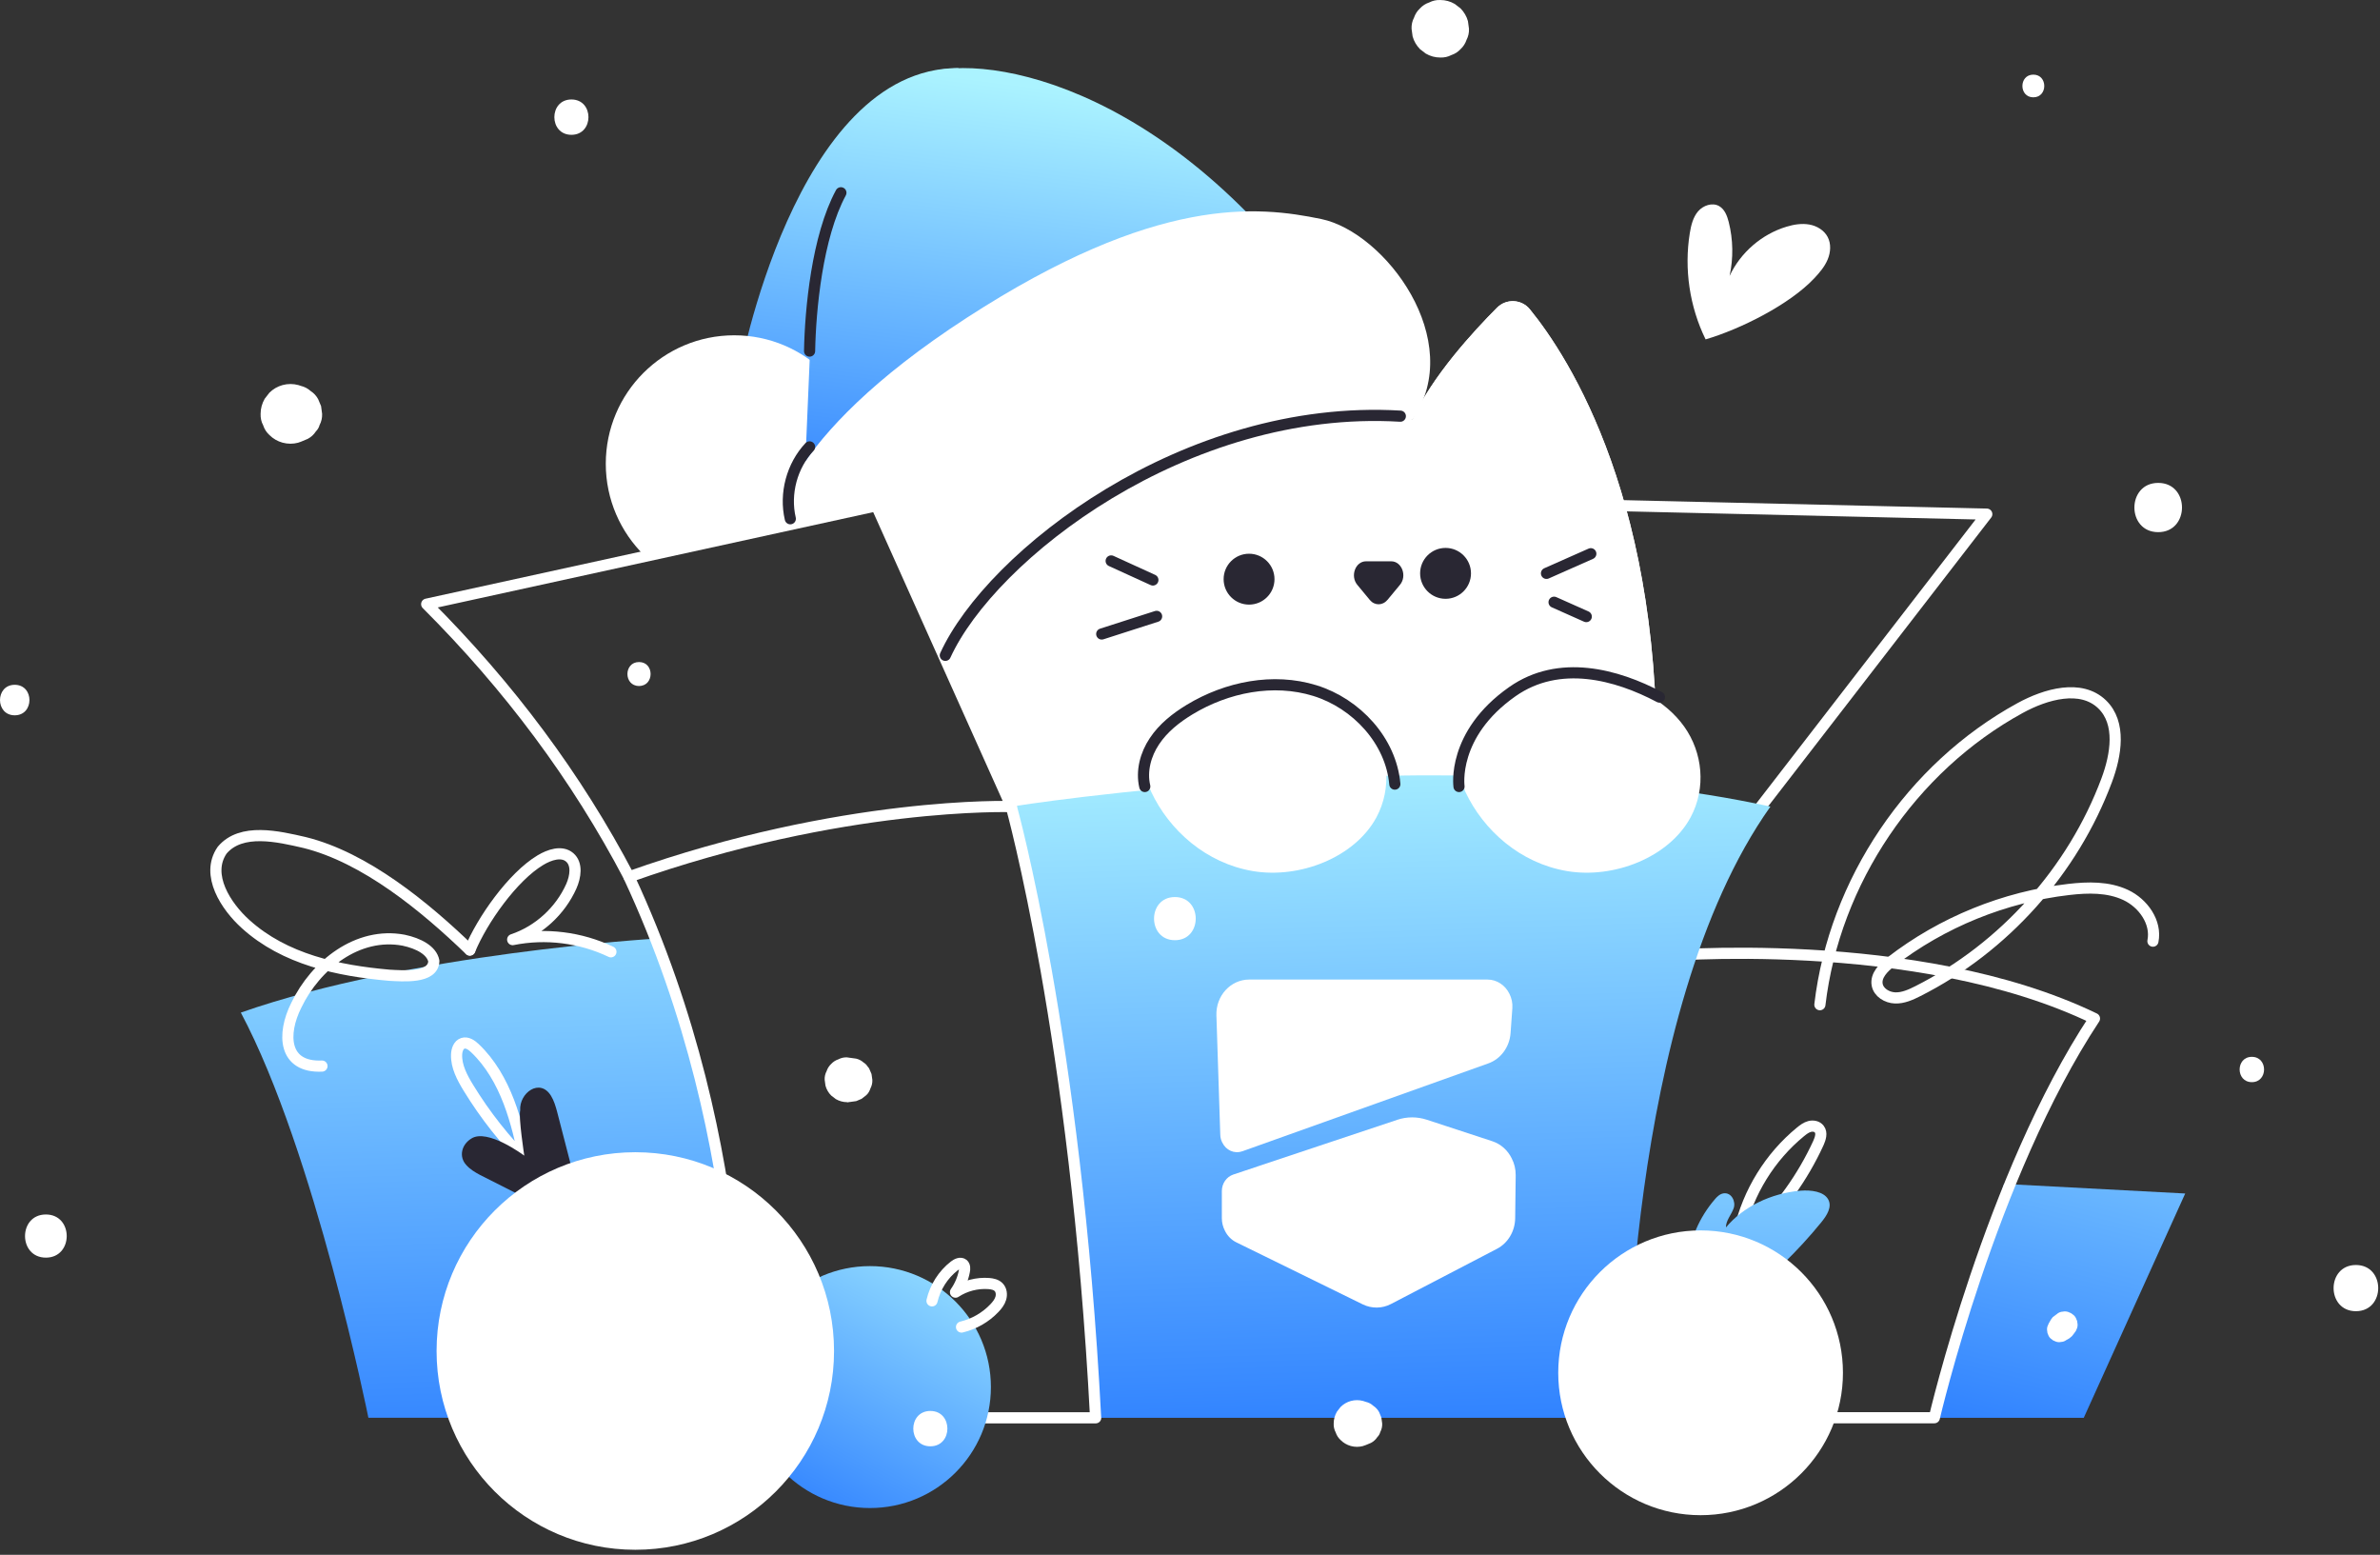 <svg width="320" height="209" viewBox="0 0 320 209" fill="none" xmlns="http://www.w3.org/2000/svg">
<rect x="0" y="0" width="320" height="209" fill="#333333" stroke="none"/>
<g clip-path="url(#clip0_35388_2742)">
<path d="M99.351 50.331C99.351 50.331 106.801 9.151 128.811 9.151C144.961 19.521 133.221 25.012 133.221 25.012L109.831 52.141L99.341 50.331H99.351Z" fill="url(#paint0_linear_35388_2742)"/>
<path d="M86.65 74.671L114.09 68.671L114.45 69.471C115.44 67.301 115.99 64.881 115.99 62.341C115.99 52.801 108.26 45.071 98.72 45.071C89.18 45.071 81.45 52.801 81.45 62.341C81.45 67.171 83.44 71.541 86.64 74.671H86.65Z" fill="white"/>
<path d="M260.08 190.582H280.17L293.81 160.432L269.45 159.142C269.45 159.142 263.35 177.732 260.08 190.582Z" fill="url(#paint1_linear_35388_2742)"/>
<path d="M236.041 109.351L267.131 69.111L218.381 67.981" stroke="white" stroke-width="1.5" stroke-linecap="round" stroke-linejoin="round"/>
<path d="M233.87 165.452C235.04 160.262 237.98 155.502 242.1 152.132C242.47 151.832 242.85 151.542 243.31 151.422C243.77 151.302 244.31 151.392 244.6 151.772C245.01 152.292 244.76 153.042 244.49 153.652C242.38 158.252 239.38 162.432 235.7 165.892" stroke="white" stroke-width="1.5" stroke-linecap="round" stroke-linejoin="round"/>
<path d="M226.971 169.662C227.191 166.622 228.461 163.652 230.591 161.182C230.881 160.842 231.241 160.492 231.731 160.412C232.811 160.252 233.411 161.522 233.101 162.402C232.791 163.282 232.041 164.072 232.061 164.992C234.341 162.232 238.111 160.382 242.101 160.052C243.501 159.942 245.201 160.152 245.801 161.212C246.371 162.222 245.631 163.382 244.871 164.312C241.741 168.152 238.101 171.692 234.041 174.862" fill="url(#paint2_linear_35388_2742)"/>
<path d="M222.74 128.542C222.74 128.542 257.68 125.352 281.61 136.912C267.65 158.042 260.08 190.572 260.08 190.572H212.58L222.75 128.532L222.74 128.542Z" stroke="white" stroke-width="1.5" stroke-linecap="round" stroke-linejoin="round"/>
<path d="M88.141 126.172C88.141 126.172 55.111 128.142 32.381 136.112C42.351 154.852 49.531 190.572 49.531 190.572H99.101C99.101 190.572 102.031 160.892 88.151 126.172H88.141Z" fill="url(#paint3_linear_35388_2742)"/>
<path d="M70.66 156.382C70.05 153.582 69.44 150.772 68.41 148.092C67.38 145.412 65.93 142.862 63.85 140.892C63.41 140.472 62.82 140.062 62.24 140.242C61.64 140.432 61.41 141.152 61.39 141.772C61.34 143.362 62.14 144.852 62.97 146.212C65.22 149.892 67.91 153.302 70.96 156.342" stroke="white" stroke-width="1.5" stroke-linecap="round" stroke-linejoin="round"/>
<path d="M123.45 80.492C123.45 80.492 130.24 54.752 142.62 38.022C143.68 36.582 145.76 36.352 147.12 37.502C157.45 46.262 163.23 56.982 163.23 56.982C163.23 56.982 181.85 54.292 189.92 56.402C192.47 50.662 198.12 44.532 201.28 41.362C202.53 40.112 204.58 40.202 205.7 41.582C210.94 48.012 223.83 67.792 222.67 105.872C198.56 108.832 136.73 111.322 136.73 111.322C136.73 111.322 126.91 88.212 123.45 80.492Z" fill="white"/>
<path d="M123.45 80.492C123.45 80.492 130.24 54.752 142.62 38.022C143.68 36.582 145.76 36.352 147.12 37.502C157.45 46.262 163.23 56.982 163.23 56.982C163.23 56.982 181.85 54.292 189.92 56.402C192.47 50.662 198.12 44.532 201.28 41.362C202.53 40.112 204.58 40.202 205.7 41.582C210.94 48.012 223.83 67.792 222.67 105.872C198.56 108.832 136.73 111.322 136.73 111.322C136.73 111.322 126.91 88.212 123.45 80.492Z" fill="white"/>
<path d="M147.32 190.582H218.76C218.76 190.582 218.38 136.112 238.04 108.422C194.95 98.972 135.99 108.422 135.99 108.422C135.99 108.422 144.68 137.672 147.33 190.582H147.32Z" fill="url(#paint4_linear_35388_2742)"/>
<path d="M147.32 190.582H99.09C99.09 190.582 101.84 154.892 84.57 117.872C113.3 107.662 135.97 108.422 135.97 108.422C135.97 108.422 144.66 139.562 147.31 190.582H147.32Z" stroke="white" stroke-width="1.5" stroke-linecap="round" stroke-linejoin="round"/>
<path d="M184.21 97.671C181.73 94.191 177.46 91.961 172.87 91.251C168.65 90.601 164.01 91.201 160.27 93.431C156.53 95.651 152.9 100.451 154.75 106.371C157.21 111.641 162.18 116.031 168.45 117.091C174.73 118.151 182.15 115.271 185.07 109.861C187.19 105.911 186.69 101.151 184.21 97.671Z" fill="white"/>
<path d="M153.92 105.722C153.43 103.642 154.03 101.401 155.22 99.632C156.4 97.852 158.12 96.492 159.95 95.382C164.95 92.352 171.2 91.101 176.79 92.831C182.38 94.561 187.03 99.582 187.54 105.401" stroke="#292733" stroke-width="1.5" stroke-linecap="round" stroke-linejoin="round"/>
<path d="M226.45 97.671C223.97 94.191 219.7 91.961 215.11 91.251C210.89 90.601 206.25 91.201 202.51 93.431C198.77 95.651 195.14 100.451 196.99 106.371C199.45 111.641 204.42 116.031 210.69 117.091C216.97 118.151 224.39 115.271 227.31 109.861C229.43 105.911 228.93 101.151 226.45 97.671Z" fill="white"/>
<path d="M196.17 105.722C196.17 105.722 195.15 98.712 203.34 92.972C209.64 88.552 217.36 90.652 223.12 93.702" stroke="#292733" stroke-width="1.5" stroke-linecap="round" stroke-linejoin="round"/>
<path d="M167.94 81.272C169.829 81.272 171.361 79.74 171.361 77.852C171.361 75.963 169.829 74.432 167.94 74.432C166.052 74.432 164.521 75.963 164.521 77.852C164.521 79.74 166.052 81.272 167.94 81.272Z" fill="#292733"/>
<path d="M194.36 80.492C196.249 80.492 197.78 78.96 197.78 77.071C197.78 75.183 196.249 73.651 194.36 73.651C192.472 73.651 190.94 75.183 190.94 77.071C190.94 78.96 192.472 80.492 194.36 80.492Z" fill="#292733"/>
<path d="M186.541 80.651L188.231 78.611C189.221 77.421 188.481 75.451 187.051 75.451H183.671C182.241 75.451 181.511 77.421 182.491 78.611L184.181 80.651C184.821 81.421 185.891 81.421 186.531 80.651H186.541Z" fill="#292733"/>
<path d="M149.4 75.401C151.27 76.251 153.14 77.111 155.01 77.961" stroke="#292733" stroke-width="1.5" stroke-linecap="round" stroke-linejoin="round"/>
<path d="M155.511 82.852C153.051 83.642 150.591 84.432 148.131 85.222" stroke="#292733" stroke-width="1.5" stroke-linecap="round" stroke-linejoin="round"/>
<path d="M207.931 77.072C209.921 76.192 211.901 75.312 213.891 74.432" stroke="#292733" stroke-width="1.5" stroke-linecap="round" stroke-linejoin="round"/>
<path d="M208.95 80.951C210.39 81.591 211.84 82.241 213.28 82.881" stroke="#292733" stroke-width="1.5" stroke-linecap="round" stroke-linejoin="round"/>
<path fill-rule="evenodd" clip-rule="evenodd" d="M200.641 153.402L191.831 150.512C190.541 150.092 189.161 150.092 187.871 150.522L165.821 157.882C164.901 158.192 164.281 159.092 164.281 160.102V163.752C164.281 164.352 164.431 164.932 164.691 165.432C165.021 166.112 165.561 166.672 166.241 167.002L183.221 175.332C184.431 175.922 185.831 175.912 187.031 175.282L201.261 167.872C202.751 167.102 203.701 165.502 203.721 163.752L203.791 157.992C203.801 157.172 203.611 156.382 203.251 155.702C202.721 154.622 201.801 153.782 200.641 153.402Z" fill="white"/>
<path fill-rule="evenodd" clip-rule="evenodd" d="M167.021 154.762L200.111 142.942C201.791 142.342 202.961 140.742 203.101 138.882L203.341 135.522C203.391 134.822 203.241 134.152 202.941 133.572C202.391 132.452 201.281 131.672 199.991 131.672H167.961C165.461 131.672 163.461 133.852 163.551 136.492L164.071 152.542C164.081 152.932 164.181 153.292 164.351 153.602C164.831 154.592 165.941 155.142 167.031 154.752L167.021 154.762Z" fill="white"/>
<path d="M63.17 127.702C57.15 121.892 49.1 115.262 40.95 113.252C37.43 112.442 32.43 111.242 29.87 114.282C27.57 117.612 30.43 121.882 33.02 124.212C38.26 128.962 45.46 130.492 52.34 131.092C54.1 131.182 58.27 131.562 58.33 129.182C58.05 127.752 56.3 126.812 54.27 126.382C48.1 125.222 42.44 129.712 39.84 135.122C37.89 139.002 38.09 143.532 43.29 143.302" stroke="white" stroke-width="1.5" stroke-linecap="round" stroke-linejoin="round"/>
<path d="M63.17 127.702C64.83 123.682 68.92 117.862 72.66 115.622C73.87 114.892 75.52 114.332 76.59 115.242C77.65 116.142 77.38 117.852 76.82 119.122C75.33 122.462 72.4 125.142 68.93 126.302C73.35 125.412 78.06 125.992 82.14 127.942" stroke="white" stroke-width="1.5" stroke-linecap="round" stroke-linejoin="round"/>
<path d="M244.69 135.051C246.64 118.501 257 103.161 271.62 95.171C275.08 93.281 279.79 91.941 282.63 94.671C285.24 97.181 284.52 101.491 283.25 104.891C278.71 117.041 269.46 127.371 257.88 133.221C256.91 133.711 255.88 134.181 254.8 134.141C253.72 134.101 252.58 133.421 252.39 132.351C252.18 131.121 253.24 130.061 254.23 129.291C261.13 123.961 269.5 120.561 278.16 119.561C280.74 119.261 283.45 119.201 285.8 120.301C288.15 121.401 289.98 123.961 289.47 126.511" stroke="white" stroke-width="1.5" stroke-linecap="round" stroke-linejoin="round"/>
<path d="M116.97 202.711C125.95 202.711 133.23 195.432 133.23 186.451C133.23 177.471 125.95 170.191 116.97 170.191C107.99 170.191 100.71 177.471 100.71 186.451C100.71 195.432 107.99 202.711 116.97 202.711Z" fill="url(#paint5_linear_35388_2742)"/>
<path d="M228.651 203.672C239.221 203.672 247.791 195.102 247.791 184.532C247.791 173.961 239.221 165.392 228.651 165.392C218.08 165.392 209.511 173.961 209.511 184.532C209.511 195.102 218.08 203.672 228.651 203.672Z" fill="white"/>
<path d="M75.691 163.562C71.971 161.682 68.241 159.832 64.531 157.932C63.861 157.572 63.171 157.162 62.681 156.592C61.661 155.472 62.061 153.872 63.331 153.072C65.491 151.592 70.491 155.342 70.491 155.342C70.491 155.342 69.701 150.202 69.941 149.252C69.791 146.922 72.581 144.862 74.081 147.292C74.481 147.932 74.711 148.722 74.911 149.462C76.091 153.982 77.241 158.492 78.411 163.002" fill="#292733"/>
<path d="M85.42 208.322C100.177 208.322 112.14 196.359 112.14 181.602C112.14 166.845 100.177 154.882 85.42 154.882C70.663 154.882 58.7 166.845 58.7 181.602C58.7 196.359 70.663 208.322 85.42 208.322Z" fill="white"/>
<path d="M125.311 174.861C125.741 173.021 126.811 171.332 128.301 170.172C128.651 169.902 129.151 169.662 129.491 169.942C129.741 170.162 129.731 170.551 129.661 170.881C129.471 171.891 129.061 172.852 128.471 173.692C129.781 172.832 131.371 172.422 132.931 172.532C133.421 172.572 133.931 172.672 134.271 173.022C134.641 173.402 134.711 174.002 134.561 174.512C134.411 175.022 134.071 175.451 133.701 175.841C132.511 177.091 130.961 177.981 129.281 178.381" stroke="white" stroke-width="1.5" stroke-linecap="round" stroke-linejoin="round"/>
<path d="M125.67 85.222C125.67 85.222 158.39 52.622 184.03 50.332C163.29 14.702 136.68 7.492 126.07 9.442C108.92 12.592 109.18 40.932 109.18 40.932L107.94 70.142L117.84 67.972L125.67 85.212V85.222Z" fill="url(#paint6_linear_35388_2742)"/>
<path d="M135.98 108.421L117.84 67.981L57.37 81.211C68.4 92.231 77.53 104.421 84.58 117.871" stroke="white" stroke-width="1.5" stroke-linecap="round" stroke-linejoin="round"/>
<path d="M126.871 87.832C126.871 87.832 163.261 58.022 189.921 56.412C197.201 45.742 186.201 31.212 177.651 29.442C169.101 27.672 155.461 26.202 129.991 42.712C104.511 59.232 104.301 70.952 104.301 70.952L117.851 67.992L126.881 87.842L126.871 87.832Z" fill="white"/>
<path d="M127.101 88.092C133.231 74.672 159.361 54.212 188.281 55.942" stroke="#292733" stroke-width="1.5" stroke-linecap="round" stroke-linejoin="round"/>
<path d="M108.851 47.192C108.951 41.642 109.871 31.812 113.061 25.912" stroke="#292733" stroke-width="1.5" stroke-linecap="round" stroke-linejoin="round"/>
<path d="M108.85 60.071C106.47 62.601 105.47 66.351 106.26 69.731" stroke="#292733" stroke-width="1.5" stroke-linecap="round" stroke-linejoin="round"/>
<path d="M229.32 45.612C227.17 41.222 226.42 36.152 227.2 31.332C227.37 30.292 227.63 29.212 228.31 28.412C228.99 27.612 230.23 27.182 231.14 27.702C231.88 28.122 232.22 29.002 232.43 29.832C233.03 32.202 233.07 34.702 232.55 37.092C234.02 33.942 236.88 31.472 240.21 30.472C241.2 30.172 242.25 30.002 243.27 30.182C244.29 30.362 245.27 30.952 245.74 31.862C246.22 32.782 246.14 33.912 245.74 34.872C245.34 35.832 244.66 36.632 243.95 37.392C240.62 40.942 233.99 44.252 229.32 45.622" fill="white"/>
<path d="M302.77 145.463C304.96 145.463 304.96 142.062 302.77 142.062C300.58 142.062 300.58 145.463 302.77 145.463Z" fill="white"/>
<path d="M290.18 71.532C294.44 71.532 294.45 64.912 290.18 64.912C285.91 64.912 285.91 71.532 290.18 71.532Z" fill="white"/>
<path d="M157.97 126.382C161.7 126.382 161.71 120.582 157.97 120.582C154.23 120.582 154.23 126.382 157.97 126.382Z" fill="white"/>
<path d="M113.9 148.182L114.17 148.142L114.3 148.122C114.3 148.122 114.32 148.122 114.33 148.122C114.59 148.082 114.86 148.052 115.12 148.012L115.83 147.712L116.43 147.252C116.63 147.082 116.78 146.882 116.89 146.652C116.95 146.532 117 146.422 117.04 146.292C117.22 145.942 117.31 145.562 117.29 145.152L117.18 144.372L116.88 143.672C116.82 143.552 116.75 143.452 116.65 143.362C116.52 143.142 116.34 142.962 116.12 142.832C115.83 142.572 115.5 142.392 115.11 142.302L114.32 142.192C114.32 142.192 114.3 142.192 114.29 142.192L114.16 142.172L113.89 142.132C113.47 142.112 113.09 142.202 112.73 142.392C112.36 142.512 112.03 142.722 111.76 143.012C111.47 143.282 111.26 143.612 111.14 143.982C110.95 144.342 110.86 144.732 110.88 145.142L110.99 145.942C111.13 146.452 111.39 146.902 111.77 147.272L112.38 147.742C112.85 148.012 113.36 148.152 113.9 148.152V148.182Z" fill="white"/>
<path d="M85.92 92.212C87.99 92.212 88 88.992 85.92 88.992C83.84 88.992 83.84 92.212 85.92 92.212Z" fill="white"/>
<path d="M76.83 18.122C79.88 18.122 79.89 13.372 76.83 13.372C73.77 13.372 73.77 18.122 76.83 18.122Z" fill="white"/>
<path d="M40.12 59.492C40.23 59.452 40.34 59.422 40.45 59.382L41.38 58.992C41.83 58.752 42.2 58.412 42.47 57.992C42.71 57.752 42.88 57.462 42.97 57.132C43.21 56.672 43.33 56.172 43.31 55.632L43.17 54.592L42.78 53.661C42.54 53.212 42.2 52.842 41.78 52.572C41.4 52.231 40.96 51.992 40.45 51.871C40.34 51.831 40.23 51.792 40.12 51.762C39.41 51.572 38.7 51.572 37.99 51.762C37.31 51.952 36.72 52.292 36.22 52.792L35.59 53.602C35.23 54.231 35.04 54.901 35.04 55.632C35.02 56.181 35.13 56.702 35.39 57.182C35.55 57.682 35.83 58.112 36.22 58.472C36.72 58.972 37.31 59.312 37.99 59.502C38.7 59.692 39.41 59.692 40.12 59.502V59.492Z" fill="white"/>
<path d="M6.17 169.052C9.9 169.052 9.91 163.252 6.17 163.252C2.43 163.252 2.43 169.052 6.17 169.052Z" fill="white"/>
<path d="M1.98 96.152C4.62 96.152 4.62 92.052 1.98 92.052C-0.66 92.052 -0.66 96.152 1.98 96.152Z" fill="white"/>
<path d="M273.39 13.082C275.35 13.082 275.35 10.032 273.39 10.032C271.43 10.032 271.43 13.082 273.39 13.082Z" fill="white"/>
<path d="M193.65 7.732C194.18 7.752 194.68 7.642 195.14 7.402C195.62 7.242 196.03 6.982 196.38 6.602C196.76 6.252 197.02 5.832 197.18 5.362C197.42 4.902 197.53 4.402 197.51 3.872L197.37 2.842C197.19 2.182 196.85 1.622 196.38 1.132L195.6 0.532C195 0.182 194.35 0.002 193.65 0.002C193.12 -0.018 192.62 0.092 192.16 0.332C191.68 0.492 191.27 0.752 190.92 1.132C190.54 1.482 190.28 1.902 190.12 2.372C189.88 2.832 189.77 3.332 189.79 3.862L189.93 4.892C190.11 5.552 190.45 6.112 190.92 6.602L191.7 7.202C192.3 7.552 192.95 7.732 193.65 7.732Z" fill="white"/>
<path d="M316.76 176.252C320.76 176.252 320.76 170.042 316.76 170.042C312.76 170.042 312.76 176.252 316.76 176.252Z" fill="white"/>
<path d="M125.09 194.412C128.14 194.412 128.15 189.662 125.09 189.662C122.03 189.662 122.03 194.412 125.09 194.412Z" fill="white"/>
<path d="M183.29 194.362C183.4 194.322 183.51 194.292 183.62 194.252L184.34 193.952C184.69 193.762 184.97 193.502 185.19 193.172C185.38 192.982 185.51 192.762 185.58 192.502C185.77 192.142 185.86 191.752 185.84 191.342L185.73 190.542L185.43 189.821C185.24 189.471 184.98 189.192 184.65 188.972C184.36 188.702 184.02 188.522 183.62 188.432C183.51 188.392 183.4 188.351 183.29 188.321C182.73 188.171 182.18 188.171 181.62 188.321C181.09 188.471 180.63 188.742 180.24 189.132L179.75 189.762C179.47 190.252 179.32 190.782 179.32 191.342C179.3 191.772 179.39 192.171 179.59 192.551C179.72 192.941 179.93 193.271 180.24 193.561C180.63 193.951 181.09 194.222 181.62 194.372C182.18 194.522 182.73 194.522 183.29 194.372V194.362Z" fill="white"/>
<path d="M277.73 180.183L278.16 179.943C278.24 179.903 278.26 179.863 278.36 179.793C278.66 179.553 278.51 179.693 278.84 179.273C278.85 179.253 278.86 179.243 278.88 179.223L278.95 179.123L279.1 178.923L279.28 178.503C279.35 178.273 279.36 178.032 279.31 177.802C279.31 177.642 279.27 177.493 279.19 177.363C279.12 177.143 279 176.953 278.83 176.793L278.47 176.523L278.05 176.343C277.82 176.273 277.58 176.262 277.35 176.312C277.12 176.322 276.9 176.393 276.7 176.523L276.51 176.673L276.41 176.743C276.41 176.743 276.37 176.773 276.36 176.783L275.99 177.062C275.9 177.192 275.8 177.313 275.71 177.443V177.463C275.62 177.603 275.54 177.753 275.46 177.893L275.29 178.293C275.22 178.513 275.21 178.733 275.26 178.963C275.26 179.113 275.3 179.253 275.37 179.383C275.44 179.593 275.55 179.773 275.72 179.923L276.06 180.183L276.46 180.353C276.68 180.423 276.9 180.433 277.13 180.383C277.35 180.373 277.56 180.303 277.75 180.183H277.73Z" fill="white"/>
</g>
<defs>
<linearGradient id="paint0_linear_35388_2742" x1="114.061" y1="68.331" x2="121.671" y2="9.161" gradientUnits="userSpaceOnUse">
<stop stop-color="#3183FF"/>
<stop offset="1" stop-color="#ABF3FF"/>
</linearGradient>
<linearGradient id="paint1_linear_35388_2742" x1="272.55" y1="192.852" x2="291.05" y2="119.812" gradientUnits="userSpaceOnUse">
<stop stop-color="#3183FF"/>
<stop offset="1" stop-color="#ABF3FF"/>
</linearGradient>
<linearGradient id="paint2_linear_35388_2742" x1="234.471" y1="204.152" x2="238.201" y2="133.421" gradientUnits="userSpaceOnUse">
<stop stop-color="#3183FF"/>
<stop offset="1" stop-color="#ABF3FF"/>
</linearGradient>
<linearGradient id="paint3_linear_35388_2742" x1="67.021" y1="195.092" x2="64.031" y2="100.832" gradientUnits="userSpaceOnUse">
<stop stop-color="#3183FF"/>
<stop offset="1" stop-color="#ABF3FF"/>
</linearGradient>
<linearGradient id="paint4_linear_35388_2742" x1="189.63" y1="191.212" x2="186.64" y2="96.952" gradientUnits="userSpaceOnUse">
<stop stop-color="#3183FF"/>
<stop offset="1" stop-color="#ABF3FF"/>
</linearGradient>
<linearGradient id="paint5_linear_35388_2742" x1="107.73" y1="203.501" x2="131" y2="160.551" gradientUnits="userSpaceOnUse">
<stop stop-color="#3183FF"/>
<stop offset="1" stop-color="#ABF3FF"/>
</linearGradient>
<linearGradient id="paint6_linear_35388_2742" x1="142.98" y1="72.272" x2="150.6" y2="13.092" gradientUnits="userSpaceOnUse">
<stop stop-color="#3183FF"/>
<stop offset="1" stop-color="#ABF3FF"/>
</linearGradient>
<clipPath id="clip0_35388_2742">
<rect width="320" height="209" fill="white"/>
</clipPath>
</defs>
</svg>
